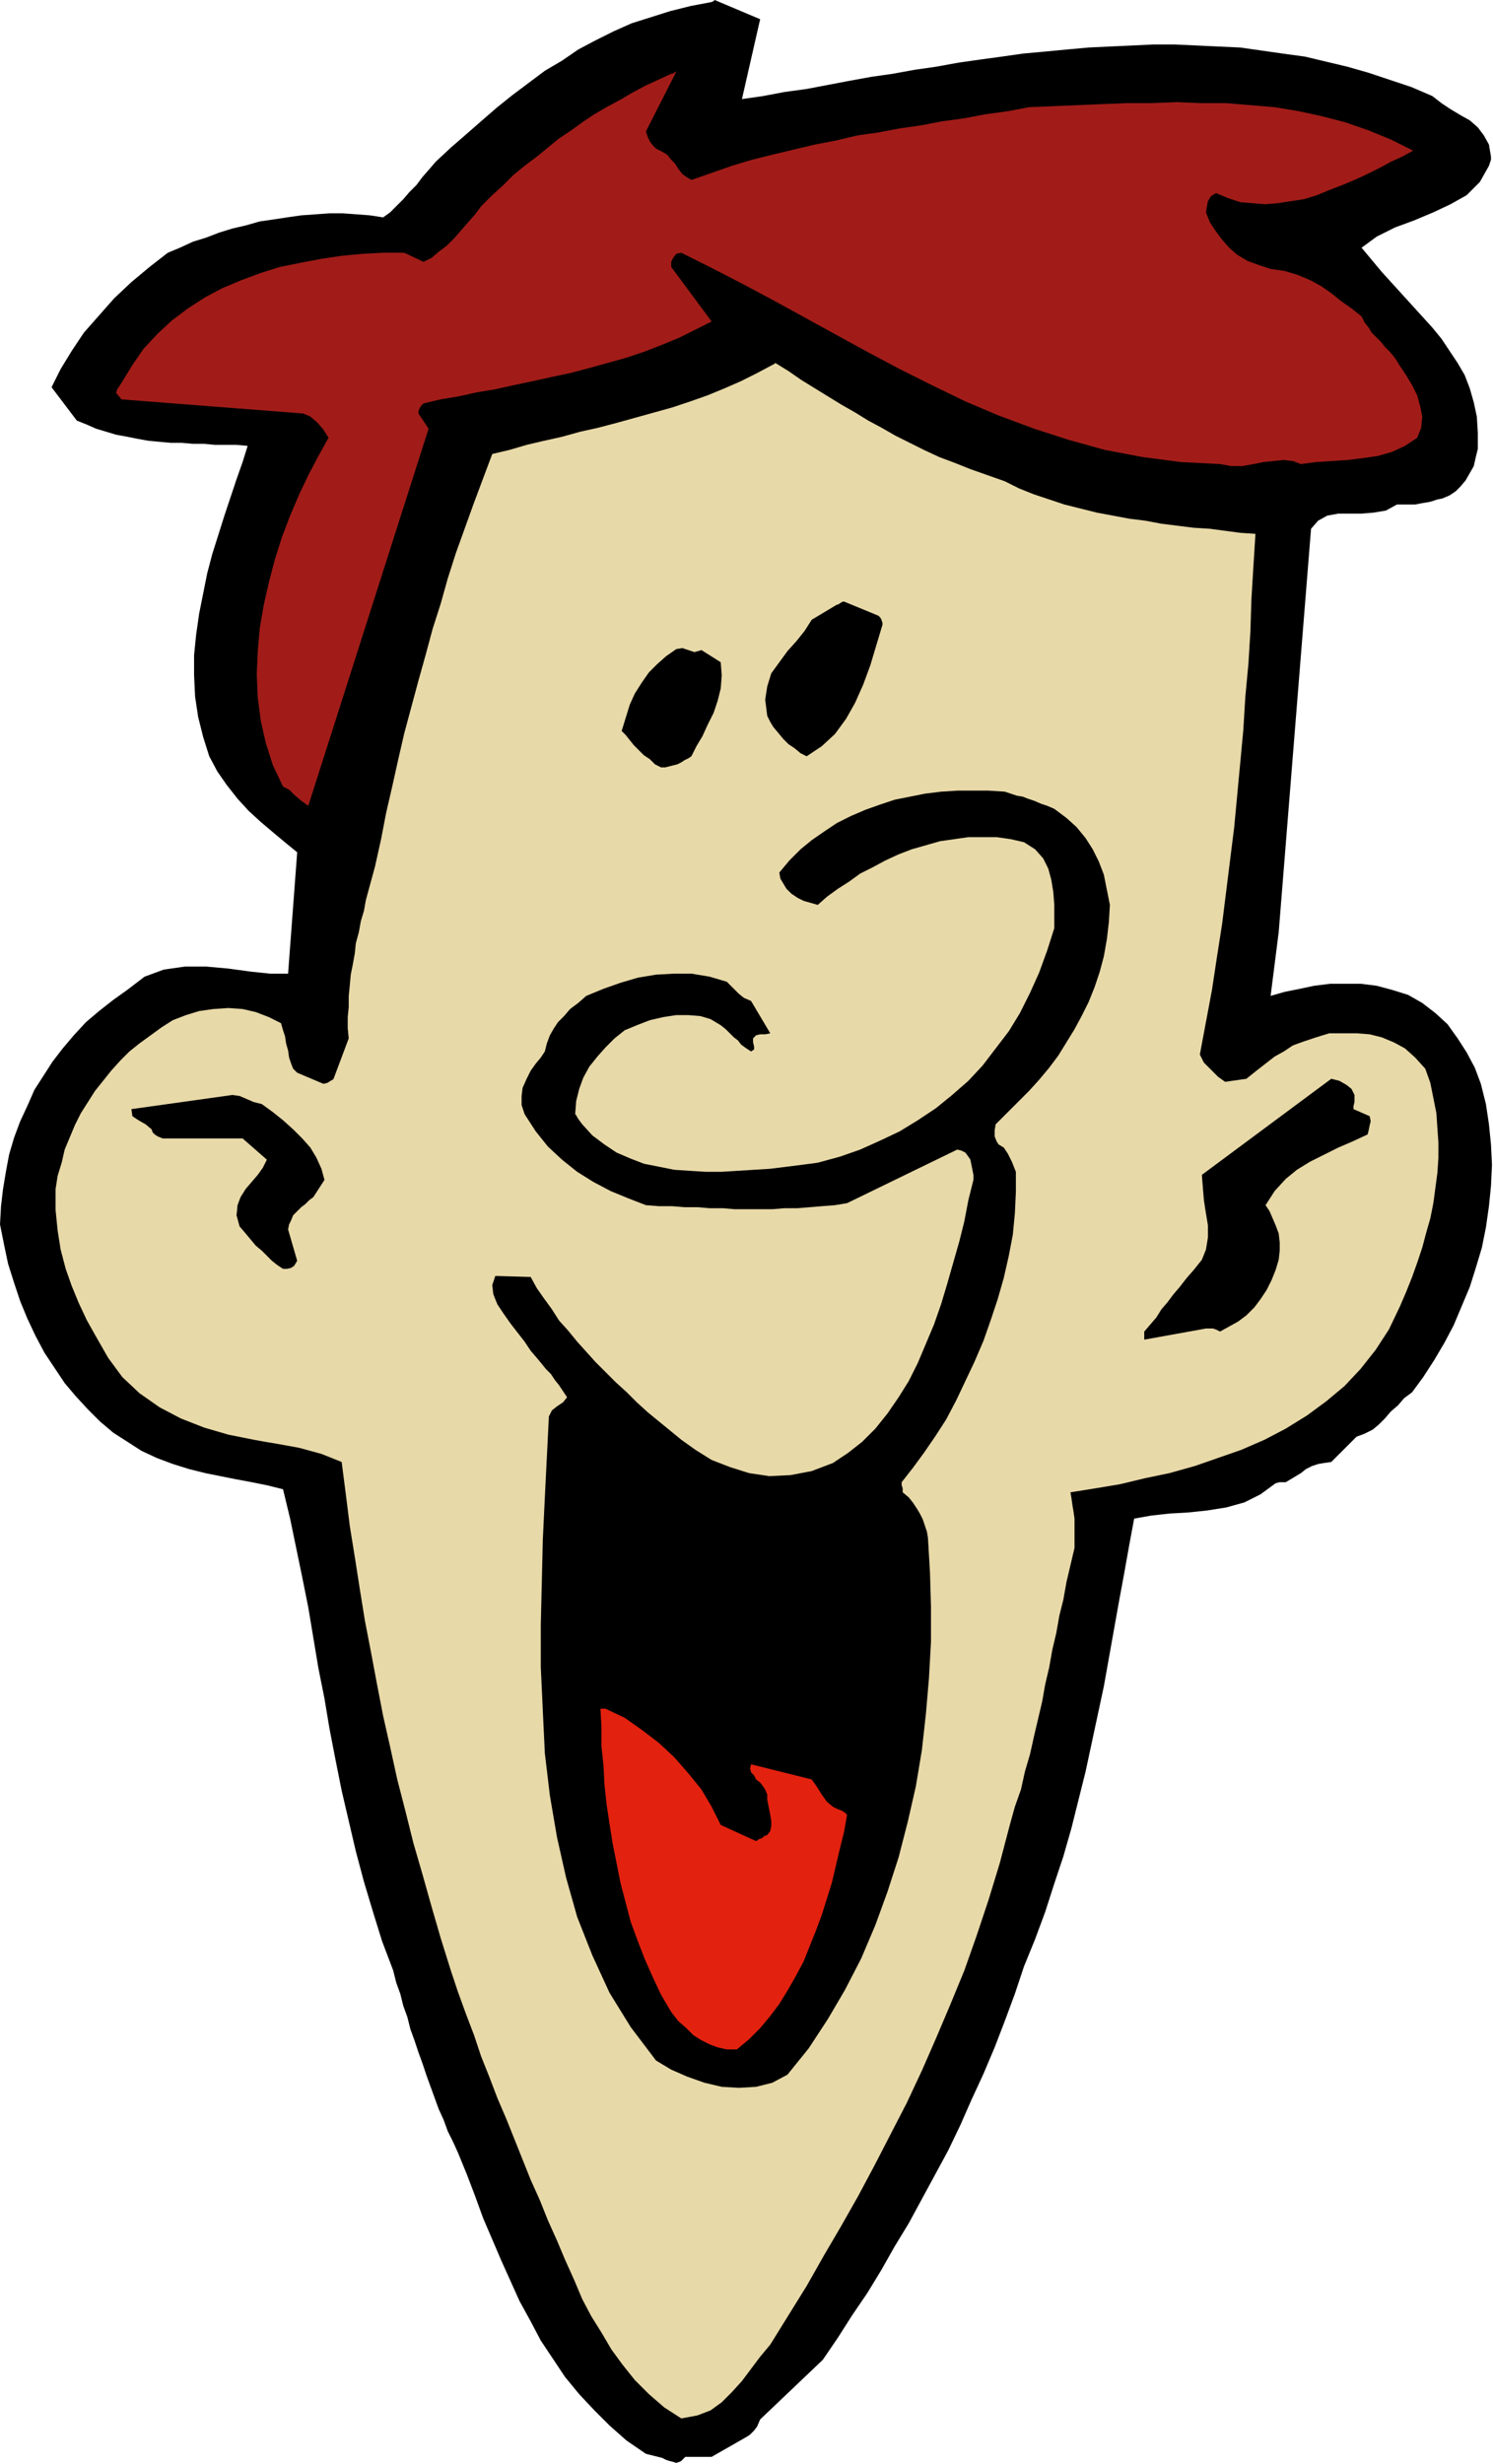 <?xml version="1.0" encoding="UTF-8" standalone="no"?>
<svg
   xmlns:dc="http://purl.org/dc/elements/1.1/"
   xmlns:cc="http://creativecommons.org/ns#"
   xmlns:rdf="http://www.w3.org/1999/02/22-rdf-syntax-ns#"
   xmlns:svg="http://www.w3.org/2000/svg"
   xmlns="http://www.w3.org/2000/svg"
   xmlns:sodipodi="http://sodipodi.sourceforge.net/DTD/sodipodi-0.dtd"
   xmlns:inkscape="http://www.inkscape.org/namespaces/inkscape"
   version="1.0"
   width="37.516mm"
   height="61.9mm"
   id="svg23"
   sodipodi:docname="FSA07009.WMF">
  <sodipodi:namedview
     pagecolor="#ffffff"
     bordercolor="#666666"
     borderopacity="1"
     objecttolerance="10"
     gridtolerance="10"
     guidetolerance="10"
     inkscape:pageopacity="0"
     inkscape:pageshadow="2"
     inkscape:window-width="640"
     inkscape:window-height="480"
     id="namedview25" />
  <defs
     id="defs3">
    <pattern
       id="WMFhbasepattern"
       patternUnits="userSpaceOnUse"
       width="6"
       height="6"
       x="0"
       y="0" />
  </defs>
  <path
     style="fill:#000000;fill-rule:evenodd;fill-opacity:1;stroke:none;"
     d="  M 67.584,0.192   L 65.568,0.576   L 63.648,1.056   L 61.824,1.632   L 60,2.208   L 58.272,2.976   L 56.544,3.84   L 54.912,4.704   L 53.376,5.76   L 51.744,6.72   L 50.208,7.872   L 48.672,9.024   L 47.232,10.176   L 45.792,11.424   L 44.256,12.768   L 42.816,14.016   L 41.376,15.36   L 40.8,16.032   L 40.128,16.8   L 39.552,17.568   L 38.88,18.24   L 38.304,18.912   L 37.632,19.584   L 37.056,20.16   L 36.384,20.64   L 35.136,20.448   L 33.888,20.352   L 32.544,20.256   L 31.296,20.256   L 29.952,20.352   L 28.608,20.448   L 27.264,20.64   L 26.016,20.832   L 24.672,21.024   L 23.328,21.408   L 22.08,21.696   L 20.832,22.08   L 19.584,22.56   L 18.336,22.944   L 17.088,23.52   L 15.936,24   L 14.208,25.344   L 12.48,26.784   L 10.848,28.32   L 9.408,29.952   L 7.968,31.584   L 6.816,33.312   L 5.76,35.04   L 4.896,36.768   L 7.296,39.936   L 8.256,40.32   L 9.12,40.704   L 10.08,40.992   L 11.04,41.28   L 12.096,41.472   L 13.056,41.664   L 14.112,41.856   L 15.168,41.952   L 16.224,42.048   L 17.28,42.048   L 18.336,42.144   L 19.392,42.144   L 20.448,42.24   L 21.408,42.24   L 22.464,42.24   L 23.52,42.336   L 23.04,43.872   L 22.464,45.504   L 21.888,47.232   L 21.312,48.96   L 20.736,50.784   L 20.16,52.608   L 19.68,54.432   L 19.296,56.352   L 18.912,58.272   L 18.624,60.288   L 18.432,62.208   L 18.432,64.128   L 18.528,66.144   L 18.816,68.064   L 19.296,69.984   L 19.872,71.808   L 20.64,73.248   L 21.504,74.496   L 22.56,75.84   L 23.616,76.992   L 24.768,78.048   L 26.016,79.104   L 27.168,80.064   L 28.224,80.928   L 27.36,92.448   L 25.632,92.448   L 23.808,92.256   L 21.696,91.968   L 19.584,91.776   L 17.568,91.776   L 15.552,92.064   L 13.728,92.736   L 12.096,93.984   L 10.752,94.944   L 9.408,96   L 8.16,97.056   L 7.008,98.304   L 5.952,99.552   L 4.992,100.8   L 4.128,102.144   L 3.264,103.488   L 2.592,105.024   L 1.92,106.464   L 1.344,108   L 0.864,109.632   L 0.576,111.168   L 0.288,112.896   L 0.096,114.528   L 0,116.256   L 0.384,118.176   L 0.768,120   L 1.344,121.824   L 1.92,123.552   L 2.592,125.184   L 3.36,126.816   L 4.224,128.448   L 5.184,129.888   L 6.144,131.328   L 7.2,132.576   L 8.352,133.824   L 9.504,134.976   L 10.752,136.032   L 12.096,136.896   L 13.44,137.76   L 14.88,138.432   L 16.416,139.008   L 17.952,139.488   L 19.488,139.872   L 20.928,140.16   L 22.368,140.448   L 23.904,140.736   L 25.344,141.024   L 26.88,141.408   L 27.552,144.192   L 28.128,146.976   L 28.704,149.76   L 29.28,152.64   L 29.76,155.52   L 30.24,158.4   L 30.816,161.28   L 31.296,164.16   L 31.872,167.136   L 32.448,170.016   L 33.12,172.896   L 33.792,175.776   L 34.56,178.656   L 35.424,181.536   L 36.288,184.32   L 37.344,187.104   L 37.632,188.256   L 38.016,189.312   L 38.304,190.464   L 38.688,191.52   L 38.976,192.672   L 39.36,193.728   L 39.744,194.88   L 40.128,195.936   L 40.512,197.088   L 40.896,198.144   L 41.28,199.2   L 41.664,200.256   L 42.144,201.312   L 42.528,202.368   L 43.008,203.328   L 43.488,204.384   L 44.352,206.496   L 45.12,208.512   L 45.888,210.624   L 46.752,212.64   L 47.616,214.656   L 48.48,216.576   L 49.344,218.496   L 50.4,220.416   L 51.36,222.24   L 52.512,223.968   L 53.664,225.696   L 55.008,227.328   L 56.448,228.864   L 57.888,230.304   L 59.52,231.744   L 61.344,232.992   L 61.728,233.088   L 62.112,233.184   L 62.496,233.28   L 62.88,233.376   L 63.264,233.568   L 63.552,233.664   L 63.936,233.76   L 64.224,233.856   L 64.512,233.76   L 64.704,233.664   L 64.896,233.472   L 65.088,233.28   L 67.584,233.28   L 70.944,231.36   L 71.232,231.168   L 71.616,230.784   L 71.904,230.4   L 72.192,229.728   L 78.144,224.064   L 79.584,221.952   L 80.928,219.84   L 82.368,217.728   L 83.712,215.52   L 84.96,213.312   L 86.304,211.104   L 87.552,208.8   L 88.8,206.496   L 90.048,204.192   L 91.2,201.792   L 92.256,199.392   L 93.408,196.896   L 94.464,194.4   L 95.424,191.904   L 96.384,189.312   L 97.248,186.72   L 98.304,184.128   L 99.264,181.536   L 100.128,178.848   L 100.992,176.256   L 101.76,173.568   L 102.432,170.88   L 103.104,168.192   L 103.68,165.504   L 104.256,162.816   L 104.832,160.128   L 105.312,157.44   L 105.792,154.752   L 106.272,152.064   L 106.752,149.472   L 107.232,146.784   L 107.712,144.192   L 109.344,143.904   L 111.072,143.712   L 112.8,143.616   L 114.624,143.424   L 116.448,143.136   L 118.176,142.656   L 119.712,141.888   L 121.152,140.832   L 121.536,140.736   L 121.824,140.736   L 122.016,140.736   L 122.112,140.736   L 122.592,140.448   L 123.072,140.16   L 123.552,139.872   L 124.032,139.488   L 124.608,139.2   L 125.184,139.008   L 125.76,138.912   L 126.432,138.816   L 128.832,136.416   L 129.6,136.128   L 130.368,135.744   L 130.944,135.264   L 131.52,134.688   L 132.096,134.016   L 132.768,133.44   L 133.344,132.768   L 134.112,132.192   L 135.168,130.752   L 136.224,129.12   L 137.184,127.488   L 138.048,125.856   L 138.816,124.032   L 139.584,122.208   L 140.16,120.384   L 140.736,118.464   L 141.12,116.544   L 141.408,114.528   L 141.6,112.608   L 141.696,110.592   L 141.6,108.672   L 141.408,106.752   L 141.12,104.832   L 140.64,102.912   L 140.064,101.376   L 139.296,99.936   L 138.432,98.592   L 137.472,97.248   L 136.32,96.192   L 135.072,95.232   L 133.728,94.464   L 132.192,93.984   L 130.752,93.6   L 129.216,93.408   L 127.776,93.408   L 126.336,93.408   L 124.8,93.6   L 123.456,93.888   L 122.016,94.176   L 120.672,94.56   L 121.44,88.512   L 124.512,50.208   L 125.184,49.44   L 126.048,48.96   L 127.104,48.768   L 128.16,48.768   L 129.312,48.768   L 130.464,48.672   L 131.616,48.48   L 132.672,47.904   L 133.248,47.904   L 133.824,47.904   L 134.4,47.904   L 134.88,47.808   L 135.456,47.712   L 135.936,47.616   L 136.512,47.424   L 136.992,47.328   L 137.664,47.04   L 138.24,46.656   L 138.72,46.176   L 139.2,45.6   L 139.584,44.928   L 139.968,44.256   L 140.16,43.392   L 140.352,42.624   L 140.352,41.088   L 140.256,39.552   L 139.968,38.208   L 139.584,36.864   L 139.104,35.616   L 138.432,34.464   L 137.664,33.312   L 136.896,32.16   L 136.032,31.104   L 135.072,30.048   L 134.112,28.992   L 133.152,27.936   L 132.192,26.88   L 131.232,25.824   L 130.272,24.672   L 129.312,23.52   L 130.752,22.464   L 132.48,21.6   L 134.304,20.928   L 136.128,20.16   L 137.76,19.392   L 139.296,18.528   L 140.544,17.28   L 141.408,15.744   L 141.504,15.456   L 141.6,15.168   L 141.6,14.976   L 141.6,14.88   L 141.408,13.728   L 140.928,12.864   L 140.352,12.096   L 139.584,11.424   L 138.72,10.944   L 137.76,10.368   L 136.896,9.792   L 136.032,9.12   L 134.016,8.256   L 132,7.584   L 129.984,6.912   L 127.968,6.336   L 125.952,5.856   L 123.936,5.376   L 121.824,5.088   L 119.808,4.8   L 117.792,4.512   L 115.68,4.416   L 113.664,4.32   L 111.552,4.224   L 109.536,4.224   L 107.52,4.32   L 105.408,4.416   L 103.392,4.512   L 101.28,4.704   L 99.264,4.896   L 97.152,5.088   L 95.136,5.376   L 93.024,5.664   L 91.008,5.952   L 88.896,6.336   L 86.88,6.624   L 84.768,7.008   L 82.752,7.296   L 80.64,7.68   L 78.624,8.064   L 76.608,8.448   L 74.496,8.736   L 72.48,9.12   L 70.464,9.408   L 72.192,1.824   L 67.872,0   L 67.872,0   L 67.776,0.096   L 67.584,0.192   L 67.584,0.192  z "
     id="path5" />
  <path
     style="fill:#a11c18;fill-rule:evenodd;fill-opacity:1;stroke:none;"
     d="  M 63.744,7.008   L 62.496,7.584   L 61.248,8.16   L 60,8.832   L 58.848,9.504   L 57.6,10.176   L 56.448,10.848   L 55.296,11.616   L 54.24,12.384   L 53.088,13.152   L 52.032,14.016   L 50.976,14.88   L 49.824,15.744   L 48.768,16.608   L 47.808,17.568   L 46.752,18.528   L 45.696,19.584   L 45.12,20.352   L 44.448,21.12   L 43.776,21.888   L 43.104,22.656   L 42.432,23.328   L 41.664,23.904   L 40.992,24.48   L 40.224,24.864   L 38.4,24   L 36.384,24   L 34.464,24.096   L 32.448,24.288   L 30.528,24.576   L 28.512,24.96   L 26.592,25.344   L 24.768,25.92   L 22.944,26.592   L 21.12,27.36   L 19.488,28.224   L 17.856,29.28   L 16.32,30.432   L 14.976,31.68   L 13.632,33.12   L 12.576,34.656   L 11.52,36.384   L 11.328,36.672   L 11.136,36.96   L 11.04,37.248   L 11.04,37.344   L 11.232,37.536   L 11.232,37.632   L 11.328,37.632   L 11.52,37.92   L 28.8,39.264   L 29.472,39.552   L 30.144,40.128   L 30.72,40.8   L 31.2,41.568   L 30.24,43.296   L 29.28,45.12   L 28.416,46.944   L 27.552,48.96   L 26.784,50.976   L 26.112,53.088   L 25.536,55.296   L 25.056,57.408   L 24.672,59.616   L 24.48,61.824   L 24.384,64.032   L 24.48,66.24   L 24.768,68.448   L 25.248,70.56   L 25.92,72.672   L 26.88,74.688   L 27.456,74.976   L 27.936,75.456   L 28.608,76.032   L 29.28,76.512   L 40.704,40.704   L 39.744,39.264   L 39.744,39.072   L 39.84,38.784   L 40.032,38.496   L 40.224,38.304   L 41.856,37.92   L 43.584,37.632   L 45.312,37.248   L 47.04,36.96   L 48.768,36.576   L 50.592,36.192   L 52.32,35.808   L 54.144,35.424   L 55.968,34.944   L 57.696,34.464   L 59.424,33.984   L 61.152,33.408   L 62.88,32.736   L 64.512,32.064   L 66.048,31.296   L 67.584,30.528   L 63.744,25.344   L 63.744,24.864   L 63.936,24.48   L 64.224,24.096   L 64.704,24   L 67.584,25.44   L 70.56,26.976   L 73.44,28.512   L 76.416,30.144   L 79.392,31.776   L 82.368,33.408   L 85.44,35.04   L 88.512,36.576   L 91.68,38.112   L 94.848,39.456   L 98.208,40.704   L 101.472,41.76   L 104.928,42.72   L 108.48,43.392   L 112.128,43.872   L 115.872,44.064   L 116.928,44.256   L 117.984,44.256   L 119.04,44.064   L 120,43.872   L 120.96,43.776   L 121.92,43.68   L 122.784,43.776   L 123.552,44.064   L 124.992,43.872   L 126.528,43.776   L 127.968,43.68   L 129.504,43.488   L 130.848,43.296   L 132.192,42.912   L 133.44,42.336   L 134.592,41.568   L 134.976,40.608   L 135.072,39.552   L 134.88,38.592   L 134.592,37.536   L 134.112,36.576   L 133.536,35.616   L 132.96,34.752   L 132.48,33.984   L 132,33.408   L 131.52,32.928   L 131.136,32.448   L 130.656,31.968   L 130.272,31.584   L 129.984,31.104   L 129.6,30.624   L 129.312,30.048   L 128.352,29.28   L 127.392,28.608   L 126.432,27.84   L 125.472,27.168   L 124.416,26.592   L 123.264,26.112   L 122.016,25.728   L 120.672,25.536   L 119.52,25.152   L 118.464,24.768   L 117.504,24.192   L 116.736,23.52   L 116.064,22.752   L 115.488,21.984   L 114.912,21.12   L 114.528,20.16   L 114.624,19.584   L 114.72,19.104   L 115.008,18.624   L 115.488,18.336   L 116.64,18.816   L 117.792,19.2   L 118.944,19.296   L 120.192,19.392   L 121.344,19.296   L 122.592,19.104   L 123.84,18.912   L 125.088,18.528   L 126.24,18.048   L 127.488,17.568   L 128.64,17.088   L 129.888,16.512   L 131.04,15.936   L 132.096,15.36   L 133.152,14.88   L 134.208,14.304   L 132.096,13.248   L 129.984,12.384   L 127.776,11.616   L 125.568,11.04   L 123.36,10.56   L 121.056,10.176   L 118.752,9.984   L 116.448,9.792   L 114.048,9.792   L 111.744,9.696   L 109.344,9.792   L 107.04,9.792   L 104.64,9.888   L 102.336,9.984   L 100.032,10.08   L 97.728,10.176   L 95.712,10.56   L 93.6,10.848   L 91.584,11.232   L 89.472,11.52   L 87.456,11.904   L 85.44,12.192   L 83.424,12.576   L 81.408,12.864   L 79.392,13.344   L 77.376,13.728   L 75.36,14.208   L 73.344,14.688   L 71.424,15.168   L 69.504,15.744   L 67.584,16.416   L 65.664,17.088   L 65.184,16.8   L 64.8,16.512   L 64.416,16.032   L 64.128,15.552   L 63.744,15.168   L 63.36,14.688   L 62.88,14.4   L 62.304,14.112   L 62.016,13.824   L 61.728,13.44   L 61.536,13.056   L 61.344,12.48   L 64.224,6.816   L 64.128,6.816   L 64.032,6.912   L 63.84,7.008   L 63.744,7.008  z "
     id="path7" />
  <path
     style="fill:#e8d9a8;fill-rule:evenodd;fill-opacity:1;stroke:none;"
     d="  M 73.344,34.656   L 71.904,35.424   L 70.368,36.192   L 68.832,36.864   L 67.2,37.536   L 65.568,38.112   L 63.84,38.688   L 62.112,39.168   L 60.384,39.648   L 58.656,40.128   L 56.832,40.608   L 55.104,40.992   L 53.376,41.472   L 51.648,41.856   L 50.016,42.24   L 48.384,42.72   L 46.752,43.104   L 45.888,45.408   L 45.024,47.712   L 44.16,50.112   L 43.296,52.512   L 42.528,54.912   L 41.856,57.312   L 41.088,59.712   L 40.416,62.208   L 39.744,64.608   L 39.072,67.104   L 38.4,69.6   L 37.824,72.096   L 37.248,74.688   L 36.672,77.184   L 36.192,79.68   L 35.616,82.272   L 35.328,83.328   L 35.04,84.384   L 34.752,85.44   L 34.56,86.496   L 34.272,87.456   L 34.08,88.512   L 33.792,89.568   L 33.696,90.528   L 33.504,91.584   L 33.312,92.544   L 33.216,93.6   L 33.12,94.56   L 33.12,95.616   L 33.024,96.576   L 33.024,97.632   L 33.12,98.592   L 31.68,102.432   L 31.584,102.528   L 31.392,102.624   L 31.104,102.816   L 30.72,102.912   L 28.224,101.856   L 27.84,101.472   L 27.648,100.992   L 27.456,100.416   L 27.36,99.744   L 27.168,99.072   L 27.072,98.4   L 26.88,97.824   L 26.688,97.152   L 25.536,96.576   L 24.288,96.096   L 23.04,95.808   L 21.696,95.712   L 20.256,95.808   L 18.912,96   L 17.664,96.384   L 16.416,96.864   L 15.36,97.536   L 14.304,98.304   L 13.248,99.072   L 12.288,99.84   L 11.424,100.704   L 10.56,101.664   L 9.792,102.624   L 9.024,103.584   L 8.352,104.64   L 7.68,105.696   L 7.104,106.848   L 6.624,108   L 6.144,109.152   L 5.856,110.4   L 5.472,111.648   L 5.28,112.896   L 5.28,114.912   L 5.472,116.832   L 5.76,118.656   L 6.24,120.48   L 6.816,122.112   L 7.488,123.744   L 8.256,125.376   L 9.12,126.912   L 10.272,128.928   L 11.616,130.752   L 13.248,132.288   L 15.168,133.632   L 17.184,134.688   L 19.392,135.552   L 21.696,136.224   L 24.096,136.704   L 25.152,136.896   L 26.304,137.088   L 27.36,137.28   L 28.416,137.472   L 29.472,137.76   L 30.528,138.048   L 31.488,138.432   L 32.448,138.816   L 32.832,141.792   L 33.216,144.864   L 33.696,147.84   L 34.176,150.912   L 34.656,153.888   L 35.232,156.864   L 35.808,159.936   L 36.384,162.912   L 37.056,165.888   L 37.728,168.96   L 38.496,171.936   L 39.264,175.008   L 40.128,177.984   L 40.992,181.056   L 41.856,184.032   L 42.816,187.104   L 43.488,189.12   L 44.256,191.232   L 45.024,193.248   L 45.696,195.264   L 46.464,197.184   L 47.232,199.2   L 48.096,201.216   L 48.864,203.136   L 49.632,205.056   L 50.4,206.976   L 51.264,208.896   L 52.032,210.816   L 52.896,212.736   L 53.664,214.56   L 54.528,216.48   L 55.296,218.304   L 56.16,219.936   L 57.12,221.472   L 58.08,223.104   L 59.136,224.544   L 60.288,225.984   L 61.632,227.328   L 63.072,228.576   L 64.704,229.632   L 66.24,229.344   L 67.488,228.864   L 68.544,228.096   L 69.504,227.136   L 70.464,226.08   L 71.328,224.928   L 72.192,223.776   L 73.152,222.624   L 74.88,219.84   L 76.608,217.056   L 78.24,214.176   L 79.872,211.392   L 81.504,208.512   L 83.04,205.632   L 84.576,202.656   L 86.112,199.68   L 87.552,196.608   L 88.896,193.536   L 90.24,190.368   L 91.584,187.104   L 92.736,183.84   L 93.888,180.384   L 94.944,176.928   L 95.904,173.28   L 96.384,171.552   L 96.96,169.92   L 97.344,168.192   L 97.824,166.56   L 98.208,164.832   L 98.592,163.2   L 98.976,161.568   L 99.264,159.936   L 99.648,158.304   L 99.936,156.672   L 100.32,155.04   L 100.608,153.408   L 100.992,151.872   L 101.28,150.24   L 101.664,148.608   L 102.048,146.976   L 102.048,146.304   L 102.048,145.536   L 102.048,144.864   L 102.048,144.192   L 101.952,143.52   L 101.856,142.944   L 101.76,142.272   L 101.664,141.696   L 104.064,141.312   L 106.368,140.928   L 108.768,140.352   L 111.072,139.872   L 113.472,139.2   L 115.68,138.432   L 117.888,137.664   L 120.096,136.704   L 122.112,135.648   L 124.128,134.4   L 125.952,133.056   L 127.68,131.616   L 129.216,129.984   L 130.656,128.16   L 131.904,126.24   L 132.96,124.032   L 133.536,122.688   L 134.112,121.248   L 134.592,119.904   L 135.072,118.464   L 135.456,117.024   L 135.84,115.68   L 136.128,114.24   L 136.32,112.8   L 136.512,111.36   L 136.608,109.92   L 136.608,108.48   L 136.512,107.136   L 136.416,105.696   L 136.128,104.256   L 135.84,102.816   L 135.36,101.472   L 134.4,100.416   L 133.44,99.552   L 132.384,98.976   L 131.232,98.496   L 130.08,98.208   L 128.832,98.112   L 127.584,98.112   L 126.24,98.112   L 124.992,98.496   L 123.84,98.88   L 122.784,99.264   L 121.92,99.84   L 121.056,100.32   L 120.192,100.992   L 119.328,101.664   L 118.368,102.432   L 116.352,102.72   L 115.68,102.24   L 115.008,101.568   L 114.336,100.896   L 113.952,100.128   L 114.528,97.056   L 115.104,93.984   L 115.584,90.816   L 116.064,87.744   L 116.448,84.672   L 116.832,81.6   L 117.216,78.528   L 117.504,75.456   L 117.792,72.384   L 118.08,69.312   L 118.272,66.144   L 118.56,63.072   L 118.752,60   L 118.848,56.928   L 119.04,53.76   L 119.232,50.688   L 117.792,50.592   L 116.352,50.4   L 114.912,50.208   L 113.376,50.112   L 111.84,49.92   L 110.304,49.728   L 108.768,49.44   L 107.232,49.248   L 105.696,48.96   L 104.16,48.672   L 102.624,48.288   L 101.088,47.904   L 99.648,47.424   L 98.208,46.944   L 96.768,46.368   L 95.424,45.696   L 93.792,45.12   L 92.16,44.544   L 90.72,43.968   L 89.184,43.392   L 87.744,42.72   L 86.4,42.048   L 85.056,41.376   L 83.712,40.608   L 82.464,39.936   L 81.216,39.168   L 79.872,38.4   L 78.624,37.632   L 77.376,36.864   L 76.128,36.096   L 74.88,35.232   L 73.632,34.464   L 73.632,34.464   L 73.536,34.56   L 73.344,34.656   L 73.344,34.656  z "
     id="path9" />
  <path
     style="fill:#000000;fill-rule:evenodd;fill-opacity:1;stroke:none;"
     d="  M 79.488,57.408   L 77.088,58.848   L 76.416,59.904   L 75.648,60.864   L 74.784,61.824   L 74.016,62.88   L 73.248,63.936   L 72.864,65.184   L 72.672,66.432   L 72.864,67.968   L 73.152,68.544   L 73.44,69.024   L 73.92,69.6   L 74.4,70.176   L 74.88,70.656   L 75.456,71.04   L 76.032,71.52   L 76.608,71.808   L 78.048,70.848   L 79.296,69.696   L 80.352,68.256   L 81.216,66.72   L 81.984,64.992   L 82.656,63.168   L 83.232,61.248   L 83.808,59.328   L 83.808,59.136   L 83.712,58.848   L 83.616,58.656   L 83.424,58.464   L 80.16,57.12   L 80.064,57.12   L 79.872,57.216   L 79.584,57.408   L 79.488,57.408  z "
     id="path11" />
  <path
     style="fill:#000000;fill-rule:evenodd;fill-opacity:1;stroke:none;"
     d="  M 64.224,61.632   L 63.264,62.304   L 62.4,63.072   L 61.632,63.84   L 60.96,64.8   L 60.288,65.856   L 59.808,66.912   L 59.424,68.16   L 59.04,69.408   L 59.424,69.792   L 59.808,70.272   L 60.192,70.752   L 60.672,71.232   L 61.152,71.712   L 61.728,72.096   L 62.208,72.576   L 62.784,72.864   L 63.168,72.864   L 63.552,72.768   L 63.936,72.672   L 64.32,72.576   L 64.704,72.384   L 64.992,72.192   L 65.376,72   L 65.664,71.808   L 66.144,70.848   L 66.72,69.888   L 67.2,68.832   L 67.776,67.68   L 68.16,66.528   L 68.448,65.376   L 68.544,64.128   L 68.448,62.88   L 66.624,61.728   L 65.952,61.92   L 65.376,61.728   L 64.8,61.536   L 64.224,61.632  z "
     id="path13" />
  <path
     style="fill:#000000;fill-rule:evenodd;fill-opacity:1;stroke:none;"
     d="  M 95.424,75.168   L 93.888,75.072   L 92.352,75.072   L 90.912,75.072   L 89.376,75.168   L 87.84,75.36   L 86.4,75.648   L 84.96,75.936   L 83.52,76.416   L 82.176,76.896   L 80.832,77.472   L 79.488,78.144   L 78.336,78.912   L 77.088,79.776   L 76.032,80.64   L 74.976,81.696   L 74.016,82.848   L 74.112,83.424   L 74.4,83.904   L 74.688,84.384   L 75.168,84.864   L 75.744,85.248   L 76.32,85.536   L 76.992,85.728   L 77.664,85.92   L 78.528,85.152   L 79.584,84.384   L 80.64,83.712   L 81.696,82.944   L 82.848,82.368   L 84.096,81.696   L 85.344,81.12   L 86.592,80.64   L 87.936,80.256   L 89.28,79.872   L 90.624,79.68   L 91.968,79.488   L 93.312,79.488   L 94.656,79.488   L 96,79.68   L 97.248,79.968   L 98.304,80.64   L 99.072,81.504   L 99.552,82.464   L 99.84,83.52   L 100.032,84.672   L 100.128,85.92   L 100.128,87.072   L 100.128,88.128   L 99.456,90.24   L 98.688,92.352   L 97.824,94.272   L 96.864,96.192   L 95.808,97.92   L 94.56,99.552   L 93.312,101.184   L 91.968,102.624   L 90.432,103.968   L 88.896,105.216   L 87.168,106.368   L 85.44,107.424   L 83.616,108.288   L 81.696,109.152   L 79.776,109.824   L 77.664,110.4   L 76.224,110.592   L 74.688,110.784   L 73.152,110.976   L 71.616,111.072   L 70.08,111.168   L 68.544,111.264   L 67.008,111.264   L 65.472,111.168   L 64.032,111.072   L 62.592,110.784   L 61.152,110.496   L 59.904,110.016   L 58.56,109.44   L 57.408,108.672   L 56.256,107.808   L 55.296,106.752   L 55.008,106.368   L 54.816,106.08   L 54.72,105.888   L 54.624,105.792   L 54.72,104.544   L 55.008,103.392   L 55.392,102.336   L 55.968,101.28   L 56.736,100.32   L 57.504,99.456   L 58.368,98.592   L 59.328,97.824   L 60.48,97.344   L 61.728,96.864   L 62.976,96.576   L 64.224,96.384   L 65.376,96.384   L 66.528,96.48   L 67.488,96.768   L 68.448,97.344   L 68.928,97.728   L 69.312,98.112   L 69.696,98.496   L 70.08,98.784   L 70.368,99.168   L 70.752,99.456   L 71.04,99.648   L 71.328,99.84   L 71.616,99.648   L 71.616,99.36   L 71.52,98.976   L 71.52,98.592   L 71.808,98.304   L 72.192,98.208   L 72.672,98.208   L 73.152,98.112   L 71.328,95.04   L 70.656,94.752   L 70.176,94.368   L 69.6,93.792   L 69.024,93.216   L 67.392,92.736   L 65.664,92.448   L 64.032,92.448   L 62.304,92.544   L 60.576,92.832   L 58.944,93.312   L 57.312,93.888   L 55.68,94.56   L 54.912,95.232   L 54.144,95.808   L 53.568,96.48   L 52.992,97.056   L 52.608,97.632   L 52.224,98.304   L 51.936,99.072   L 51.744,99.84   L 51.36,100.416   L 50.88,100.992   L 50.4,101.664   L 50.016,102.432   L 49.632,103.296   L 49.536,104.064   L 49.536,104.928   L 49.824,105.792   L 50.88,107.424   L 52.032,108.864   L 53.376,110.112   L 54.816,111.264   L 56.352,112.224   L 57.984,113.088   L 59.616,113.76   L 61.344,114.432   L 62.592,114.528   L 63.84,114.528   L 64.992,114.624   L 66.24,114.624   L 67.392,114.72   L 68.64,114.72   L 69.792,114.816   L 71.04,114.816   L 72.192,114.816   L 73.344,114.816   L 74.496,114.72   L 75.744,114.72   L 76.896,114.624   L 78.048,114.528   L 79.296,114.432   L 80.448,114.24   L 90.912,109.152   L 91.296,109.248   L 91.68,109.44   L 91.968,109.824   L 92.16,110.112   L 92.256,110.592   L 92.352,111.072   L 92.448,111.552   L 92.448,112.032   L 91.968,113.952   L 91.584,115.968   L 91.104,117.888   L 90.528,119.904   L 89.952,121.92   L 89.376,123.84   L 88.704,125.76   L 87.936,127.584   L 87.168,129.408   L 86.304,131.136   L 85.344,132.672   L 84.288,134.208   L 83.136,135.648   L 81.888,136.896   L 80.544,137.952   L 79.104,138.912   L 77.088,139.68   L 75.072,140.064   L 73.056,140.16   L 71.136,139.872   L 69.312,139.296   L 67.584,138.624   L 66.048,137.664   L 64.704,136.704   L 63.648,135.84   L 62.592,134.976   L 61.536,134.112   L 60.48,133.152   L 59.52,132.192   L 58.464,131.232   L 57.504,130.272   L 56.544,129.312   L 55.68,128.352   L 54.816,127.392   L 53.952,126.336   L 53.088,125.376   L 52.416,124.32   L 51.648,123.264   L 50.976,122.304   L 50.4,121.248   L 47.04,121.152   L 46.752,122.016   L 46.848,122.88   L 47.232,123.84   L 47.808,124.704   L 48.48,125.664   L 49.152,126.528   L 49.824,127.392   L 50.4,128.256   L 50.976,128.928   L 51.456,129.504   L 51.84,129.984   L 52.32,130.464   L 52.704,131.04   L 53.088,131.52   L 53.472,132.096   L 53.856,132.672   L 53.472,133.152   L 52.896,133.536   L 52.416,133.92   L 52.128,134.496   L 51.936,138.336   L 51.744,142.176   L 51.552,146.208   L 51.456,150.24   L 51.36,154.272   L 51.36,158.304   L 51.552,162.432   L 51.744,166.464   L 52.224,170.496   L 52.896,174.432   L 53.76,178.272   L 54.816,182.016   L 56.256,185.664   L 57.888,189.216   L 59.904,192.48   L 62.304,195.648   L 63.744,196.512   L 65.28,197.184   L 66.912,197.76   L 68.544,198.144   L 70.176,198.24   L 71.808,198.144   L 73.344,197.76   L 74.784,196.992   L 76.8,194.496   L 78.624,191.712   L 80.256,188.928   L 81.792,185.952   L 83.136,182.784   L 84.288,179.616   L 85.344,176.352   L 86.208,172.992   L 86.976,169.632   L 87.552,166.176   L 87.936,162.72   L 88.224,159.36   L 88.416,155.904   L 88.416,152.544   L 88.32,149.28   L 88.128,146.016   L 88.032,145.44   L 87.84,144.864   L 87.648,144.288   L 87.36,143.712   L 87.072,143.232   L 86.688,142.656   L 86.304,142.176   L 85.728,141.696   L 85.728,141.6   L 85.728,141.312   L 85.632,141.024   L 85.632,140.736   L 86.688,139.392   L 87.744,137.952   L 88.8,136.416   L 89.856,134.784   L 90.816,132.96   L 91.68,131.136   L 92.544,129.312   L 93.408,127.296   L 94.08,125.376   L 94.752,123.36   L 95.328,121.344   L 95.808,119.232   L 96.192,117.216   L 96.384,115.2   L 96.48,113.184   L 96.48,111.264   L 96.096,110.304   L 95.712,109.536   L 95.328,108.96   L 94.848,108.672   L 94.656,108.384   L 94.464,107.904   L 94.464,107.328   L 94.56,106.752   L 95.616,105.696   L 96.672,104.64   L 97.728,103.584   L 98.688,102.528   L 99.648,101.376   L 100.512,100.224   L 101.28,98.976   L 102.048,97.728   L 102.72,96.48   L 103.392,95.136   L 103.968,93.696   L 104.448,92.256   L 104.832,90.816   L 105.12,89.184   L 105.312,87.552   L 105.408,85.92   L 105.12,84.48   L 104.832,83.04   L 104.352,81.792   L 103.776,80.64   L 103.104,79.584   L 102.24,78.528   L 101.28,77.664   L 100.128,76.8   L 99.456,76.512   L 98.88,76.32   L 98.208,76.032   L 97.632,75.84   L 97.152,75.648   L 96.576,75.552   L 96,75.36   L 95.424,75.168  z "
     id="path15" />
  <path
     style="fill:#000000;fill-rule:evenodd;fill-opacity:1;stroke:none;"
     d="  M 126.432,102.432   L 114.144,111.552   L 114.24,112.8   L 114.336,113.952   L 114.528,115.2   L 114.72,116.352   L 114.72,117.504   L 114.528,118.656   L 114.144,119.616   L 113.376,120.576   L 112.704,121.344   L 112.032,122.208   L 111.456,122.88   L 110.88,123.648   L 110.304,124.32   L 109.824,125.088   L 109.248,125.76   L 108.672,126.432   L 108.672,126.528   L 108.672,126.72   L 108.672,126.912   L 108.672,127.2   L 114.528,126.144   L 114.816,126.144   L 115.2,126.144   L 115.488,126.24   L 115.872,126.432   L 116.736,125.952   L 117.6,125.472   L 118.368,124.896   L 119.136,124.128   L 119.712,123.36   L 120.288,122.496   L 120.768,121.536   L 121.152,120.576   L 121.44,119.616   L 121.536,118.752   L 121.536,117.984   L 121.44,117.12   L 121.152,116.352   L 120.864,115.68   L 120.576,115.008   L 120.192,114.432   L 121.056,113.088   L 122.112,111.936   L 123.168,111.072   L 124.416,110.304   L 125.76,109.632   L 127.104,108.96   L 128.448,108.384   L 129.888,107.712   L 129.984,107.328   L 130.08,106.848   L 130.176,106.464   L 130.08,105.984   L 128.544,105.312   L 128.544,105.024   L 128.64,104.64   L 128.64,104.352   L 128.64,103.968   L 128.352,103.392   L 127.872,103.008   L 127.2,102.624   L 126.432,102.432  z "
     id="path17" />
  <path
     style="fill:#000000;fill-rule:evenodd;fill-opacity:1;stroke:none;"
     d="  M 22.08,103.968   L 12.48,105.312   L 12.576,105.984   L 13.152,106.368   L 13.824,106.752   L 14.4,107.232   L 14.496,107.52   L 14.688,107.712   L 14.976,107.904   L 15.456,108.096   L 23.04,108.096   L 25.344,110.112   L 24.96,110.88   L 24.48,111.552   L 23.904,112.224   L 23.328,112.896   L 22.848,113.664   L 22.56,114.432   L 22.464,115.392   L 22.752,116.448   L 23.328,117.12   L 23.808,117.696   L 24.288,118.272   L 24.864,118.752   L 25.344,119.232   L 25.824,119.712   L 26.304,120.096   L 26.88,120.48   L 27.264,120.48   L 27.648,120.384   L 27.936,120.192   L 28.224,119.712   L 27.36,116.736   L 27.456,116.256   L 27.648,115.872   L 27.84,115.392   L 28.224,115.008   L 28.608,114.624   L 28.992,114.336   L 29.376,113.952   L 29.76,113.664   L 30.816,112.032   L 30.528,110.976   L 30.048,109.92   L 29.472,108.96   L 28.704,108.096   L 27.84,107.232   L 26.88,106.368   L 25.92,105.6   L 24.864,104.832   L 24.096,104.64   L 23.424,104.352   L 22.752,104.064   L 22.08,103.968  z "
     id="path19" />
  <path
     style="fill:#e3210f;fill-rule:evenodd;fill-opacity:1;stroke:none;"
     d="  M 57.504,162.24   L 57.408,162.24   L 57.312,162.24   L 57.12,162.24   L 57.024,162.24   L 57.12,163.968   L 57.12,165.792   L 57.312,167.616   L 57.408,169.44   L 57.6,171.264   L 57.888,173.184   L 58.176,175.008   L 58.56,176.928   L 58.944,178.848   L 59.424,180.672   L 59.904,182.496   L 60.576,184.32   L 61.248,186.048   L 62.016,187.776   L 62.784,189.408   L 63.744,191.04   L 64.416,191.904   L 65.184,192.576   L 65.856,193.248   L 66.624,193.728   L 67.392,194.112   L 68.16,194.4   L 69.024,194.592   L 69.984,194.592   L 71.136,193.632   L 72.192,192.576   L 73.152,191.424   L 74.016,190.272   L 74.784,189.024   L 75.552,187.68   L 76.32,186.24   L 76.896,184.8   L 77.472,183.36   L 78.048,181.824   L 78.528,180.288   L 79.008,178.752   L 79.392,177.12   L 79.776,175.488   L 80.16,173.952   L 80.448,172.32   L 80.256,172.128   L 79.968,171.936   L 79.488,171.744   L 79.104,171.552   L 78.528,171.072   L 78.048,170.4   L 77.568,169.632   L 77.088,168.96   L 71.328,167.52   L 71.232,167.904   L 71.328,168.288   L 71.616,168.576   L 71.808,168.96   L 72.192,169.248   L 72.48,169.632   L 72.672,169.92   L 72.864,170.4   L 72.864,170.88   L 72.96,171.36   L 73.056,171.84   L 73.152,172.32   L 73.248,172.896   L 73.248,173.376   L 73.152,173.856   L 72.864,174.24   L 72.576,174.336   L 72.384,174.528   L 72.096,174.624   L 71.808,174.816   L 68.448,173.28   L 67.584,171.552   L 66.624,169.92   L 65.376,168.384   L 64.032,166.848   L 62.592,165.504   L 60.96,164.256   L 59.328,163.104   L 57.504,162.24  z "
     id="path21" />
</svg>
